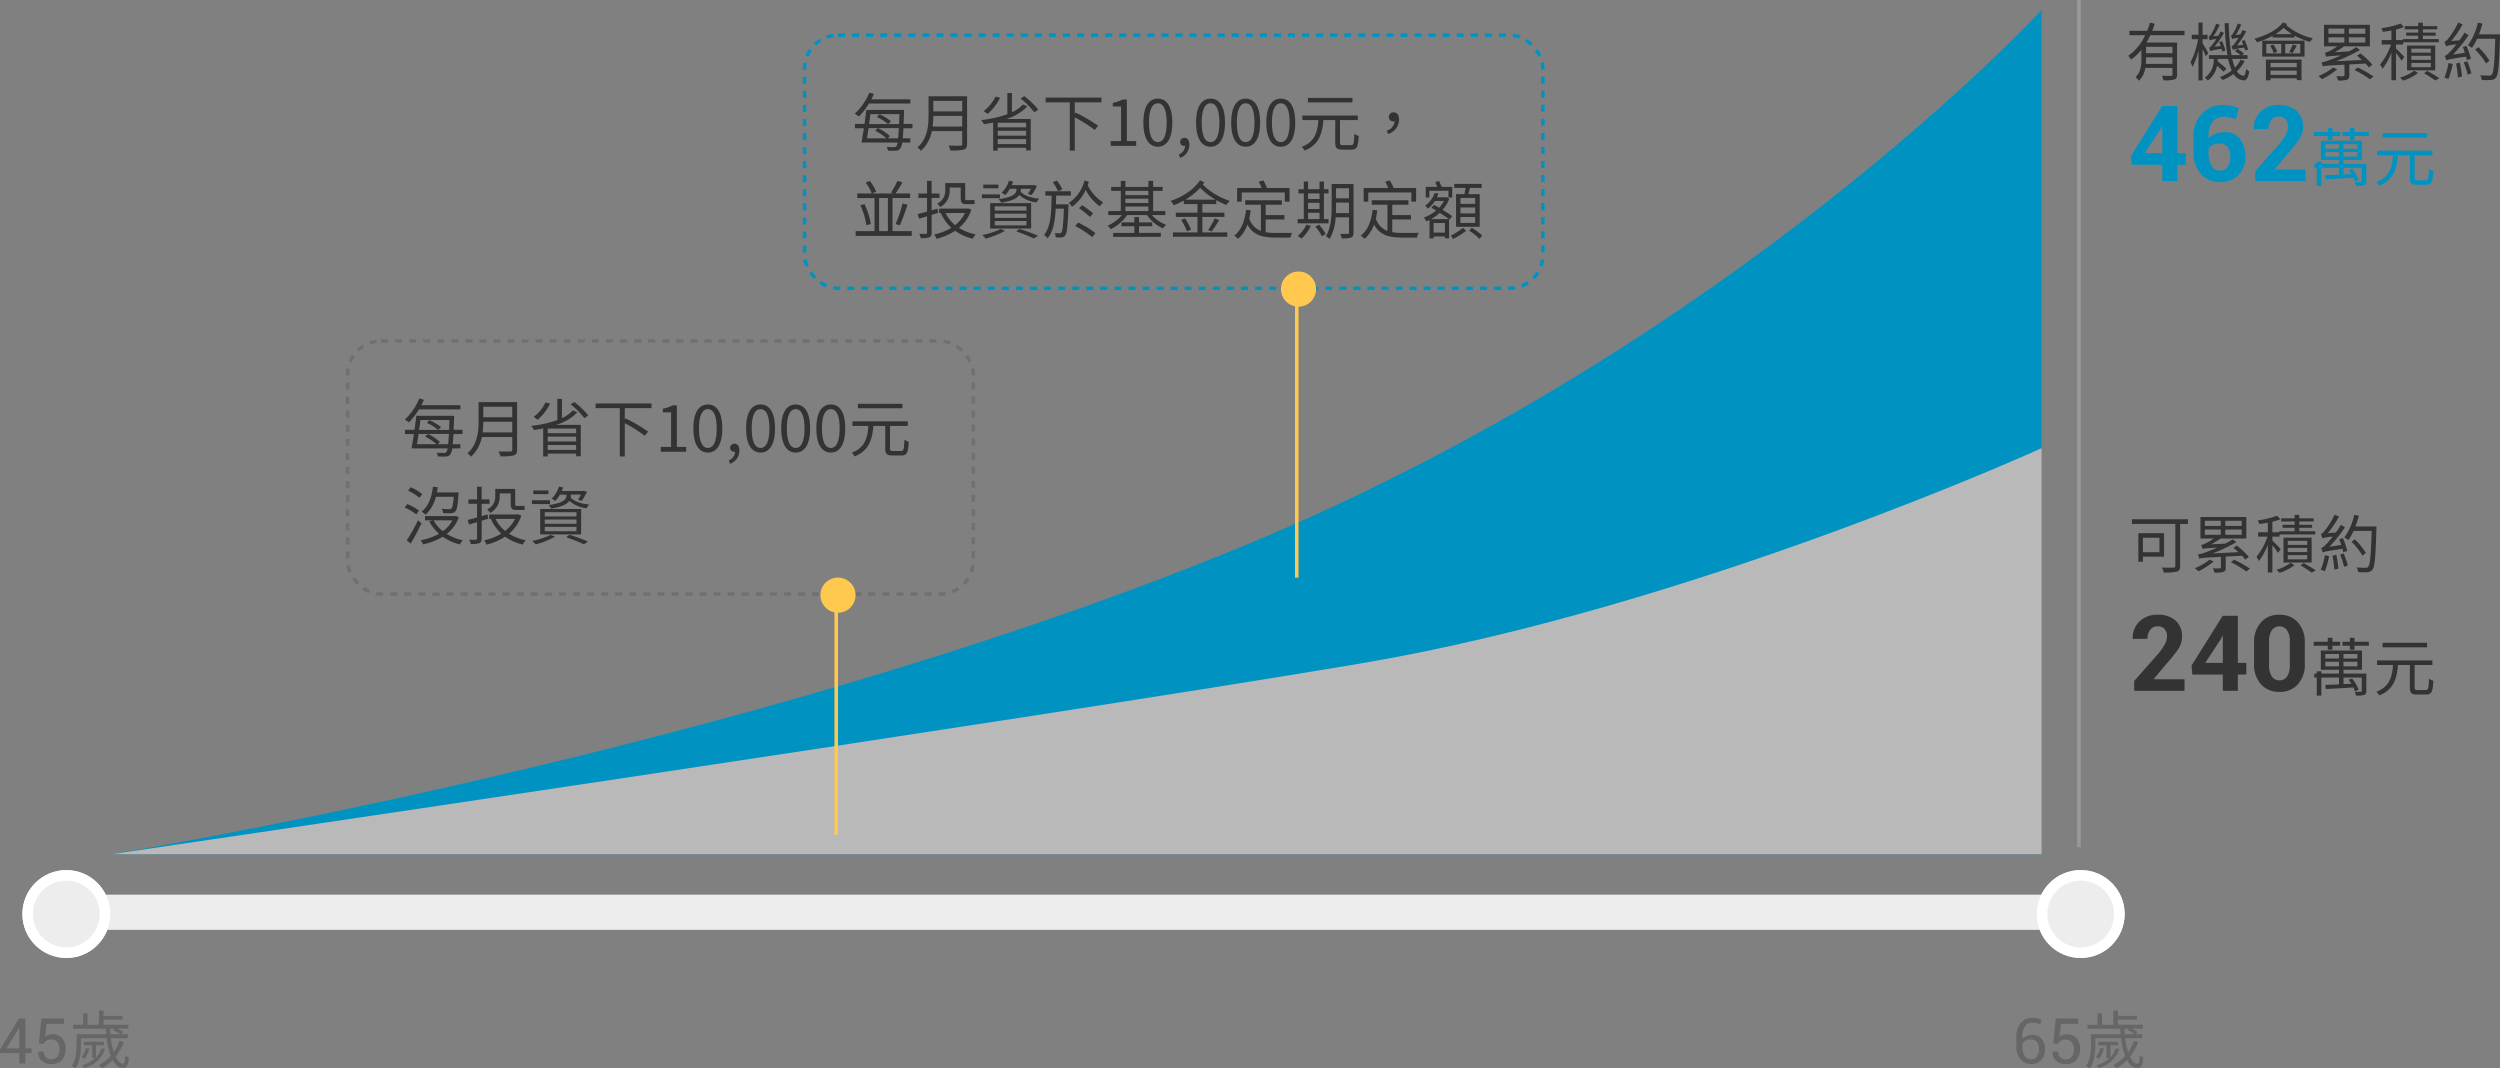 <svg xmlns="http://www.w3.org/2000/svg" width="711.135" height="303.922" viewBox="0 0 711.135 303.922">
    <rect x="0" y="0" width="711.135" height="303.922" fill="#808080" stroke="none"/>
    <defs>
        <style>
            .cls-3{fill:#ededed}.cls-2{fill:#666}.cls-3{stroke:#fff;stroke-width:3px}.cls-10,.cls-13{fill:none}.cls-5{fill:#0093c1}.cls-6{fill:#333}.cls-10{stroke:#ffc94f}.cls-11{fill:#ffc94f}.cls-12{stroke:none}
        </style>
    </defs>
    <g id="form-fund-2" transform="translate(-601.633 -2383.5)">
        <rect id="Rectangle_422" data-name="Rectangle 422" width="587" height="10" rx="5" transform="translate(610 2638)" style="fill:#ededed"/>
        <g id="Group_1074" data-name="Group 1074">
            <path id="Path_6462" data-name="Path 6462" class="cls-2" d="M7.849-4.307h1.766v1.354H7.849V0H6.126v-2.953H.633v-.976L6.021-12.8h1.828zm-5.361 0h3.638v-6l-.053-.009-.167.439zm9.185-1.38.738-7.11h6.407v1.538h-4.949l-.413 3.683a3.95 3.95 0 0 1 .914-.505 3.215 3.215 0 0 1 1.143-.207 3.484 3.484 0 0 1 2.782 1.112 4.491 4.491 0 0 1 1.006 3.1 4.5 4.5 0 0 1-1.033 3.092 3.8 3.8 0 0 1-3.01 1.169A4.125 4.125 0 0 1 12.551-.7a3.072 3.072 0 0 1-1.037-2.61l.018-.053H13.1a2.137 2.137 0 0 0 .6 1.622 2.164 2.164 0 0 0 1.56.576 2.042 2.042 0 0 0 1.705-.773 3.348 3.348 0 0 0 .606-2.118 3.049 3.049 0 0 0-.611-1.978 2.065 2.065 0 0 0-1.7-.756 2.718 2.718 0 0 0-1.477.308 1.8 1.8 0 0 0-.677.949zm17.758 1.4a5.766 5.766 0 0 1-1.476 2.538v-3.42H30.2v-.99h-5.7v.99h2.34v3.639h.9A9.268 9.268 0 0 1 24.012.486a6.568 6.568 0 0 1 .576.81 8.444 8.444 0 0 0 5.94-5.4zm-4.356-.144a6.346 6.346 0 0 1-1.26 2.592 6.009 6.009 0 0 1 .864.576A8.835 8.835 0 0 0 26.1-4.212zm8.1-5.454-.4.378a11.168 11.168 0 0 1 2.055 1.191h-2.772c-.036-.5-.072-1.044-.09-1.566zm1.44 3.492a12.593 12.593 0 0 1-1.6 3.186 20.224 20.224 0 0 1-.846-3.978h4.806v-1.131H35.1l.576-.594a8.745 8.745 0 0 0-1.566-.972h3.042v-1.134H30.1v-1.458h5.4v-1.062h-5.4v-1.512h-1.318v4.032h-3.24v-3.222h-1.26v3.222H21.42v1.134h9.324c.018.522.054 1.062.09 1.566h-8.406v2.988c0 1.8-.162 4.266-1.422 6.084a5.1 5.1 0 0 1 1.1.666C23.436-.5 23.67-3.33 23.67-5.328v-1.854h7.29a20.344 20.344 0 0 0 1.188 5.04A11.773 11.773 0 0 1 28.746.45a7.275 7.275 0 0 1 .9.936A13.685 13.685 0 0 0 32.67-.972c.756 1.422 1.728 2.25 2.862 2.25s1.584-.666 1.782-2.988a3.324 3.324 0 0 1-1.008-.576c-.09 1.692-.27 2.376-.684 2.376-.756 0-1.476-.738-2.106-2.016A14.224 14.224 0 0 0 35.838-6.1z" transform="translate(601 2686)"/>
            <g id="Ellipse_179" data-name="Ellipse 179" class="cls-3" transform="translate(608 2631)">
                <circle class="cls-12" cx="12.5" cy="12.5" r="12.5"/>
                <circle class="cls-13" cx="12.5" cy="12.5" r="11"/>
            </g>
        </g>
        <g id="Group_1075" data-name="Group 1075" transform="translate(573)">
            <path id="Path_6463" data-name="Path 6463" class="cls-2" d="M5.634-12.981a7.514 7.514 0 0 1 1.494.149 5.4 5.4 0 0 1 1.222.378l-.37 1.327a6.466 6.466 0 0 0-1.055-.356 5.447 5.447 0 0 0-1.292-.136 2.317 2.317 0 0 0-1.956 1.028 4.3 4.3 0 0 0-.751 2.6V-7A3.915 3.915 0 0 1 4.2-7.84a4.039 4.039 0 0 1 1.578-.308A3.286 3.286 0 0 1 8.389-7.04a4.276 4.276 0 0 1 .962 2.909A4.466 4.466 0 0 1 8.275-.989 3.749 3.749 0 0 1 5.37.185a3.809 3.809 0 0 1-2.97-1.35 5.363 5.363 0 0 1-1.2-3.687V-7.8a5.455 5.455 0 0 1 1.279-3.718 4.018 4.018 0 0 1 3.155-1.463zm-.413 6.126a2.7 2.7 0 0 0-1.4.347 2.323 2.323 0 0 0-.892.936v.888a4.2 4.2 0 0 0 .708 2.571 2.106 2.106 0 0 0 1.736.945 1.922 1.922 0 0 0 1.666-.822 3.611 3.611 0 0 0 .584-2.14 2.963 2.963 0 0 0-.628-1.986 2.2 2.2 0 0 0-1.774-.739zm6.451 1.169.738-7.11h6.407v1.538h-4.948l-.413 3.683a3.95 3.95 0 0 1 .914-.505 3.215 3.215 0 0 1 1.143-.207 3.484 3.484 0 0 1 2.782 1.112 4.491 4.491 0 0 1 1.006 3.1 4.5 4.5 0 0 1-1.033 3.091 3.8 3.8 0 0 1-3.01 1.169A4.125 4.125 0 0 1 12.551-.7a3.072 3.072 0 0 1-1.037-2.61l.018-.053H13.1a2.137 2.137 0 0 0 .6 1.622 2.164 2.164 0 0 0 1.56.576 2.042 2.042 0 0 0 1.705-.773 3.348 3.348 0 0 0 .606-2.118 3.049 3.049 0 0 0-.611-1.978 2.065 2.065 0 0 0-1.7-.756 2.718 2.718 0 0 0-1.477.308 1.8 1.8 0 0 0-.677.949zm17.758 1.4a5.766 5.766 0 0 1-1.476 2.538v-3.42H30.2v-.99h-5.7v.99h2.34v3.638h.9A9.268 9.268 0 0 1 24.012.486a6.568 6.568 0 0 1 .576.81 8.444 8.444 0 0 0 5.94-5.4zm-4.356-.144a6.346 6.346 0 0 1-1.26 2.592 6.009 6.009 0 0 1 .864.576 8.835 8.835 0 0 0 1.422-2.95zm8.1-5.454-.4.378a11.168 11.168 0 0 1 2.056 1.19h-2.772c-.036-.5-.072-1.044-.09-1.566zm1.44 3.492a12.593 12.593 0 0 1-1.6 3.186 20.224 20.224 0 0 1-.846-3.978h4.806v-1.132H35.1l.576-.594a8.745 8.745 0 0 0-1.566-.972h3.042v-1.134H30.1v-1.458h5.4v-1.062h-5.4v-1.512h-1.318v4.032h-3.24v-3.222h-1.26v3.222H21.42v1.134h9.324c.018.522.054 1.062.09 1.566h-8.406v2.988c0 1.8-.162 4.266-1.422 6.084a5.1 5.1 0 0 1 1.1.666C23.436-.5 23.67-3.33 23.67-5.328v-1.854h7.29a20.344 20.344 0 0 0 1.188 5.04A11.773 11.773 0 0 1 28.746.45a7.275 7.275 0 0 1 .9.936A13.685 13.685 0 0 0 32.67-.972c.756 1.422 1.728 2.25 2.862 2.25s1.584-.666 1.782-2.988a3.324 3.324 0 0 1-1.008-.576c-.09 1.692-.27 2.376-.684 2.376-.756 0-1.476-.738-2.106-2.016A14.224 14.224 0 0 0 35.838-6.1z" transform="translate(601 2686)"/>
            <g id="Ellipse_179-2" data-name="Ellipse 179" class="cls-3" transform="translate(608 2631)">
                <circle class="cls-12" cx="12.5" cy="12.5" r="12.5"/>
                <circle class="cls-13" cx="12.5" cy="12.5" r="11"/>
            </g>
        </g>
        <path id="Line_2665" data-name="Line 2665" transform="translate(1193 2383.5)" style="stroke:#999;fill:none" d="M0 241V0"/>
        <path id="Path_6450" data-name="Path 6450" class="cls-5" d="M13.989 27.061h2.4v3.311h-2.4V35H9.712v-4.629H1.025L.82 27.808l8.848-14.136h4.321zm-9.287 0h5.01v-7.749l-.088-.012-.439.952zm22.31-13.7a11.035 11.035 0 0 1 2.307.227 11.653 11.653 0 0 1 2.1.667l-.762 3.135a16.168 16.168 0 0 0-1.787-.505 8.86 8.86 0 0 0-1.831-.168 3.687 3.687 0 0 0-3.025 1.436 6.239 6.239 0 0 0-1.15 4v.688a5.948 5.948 0 0 1 2.029-1.3 7.162 7.162 0 0 1 2.629-.461 5.152 5.152 0 0 1 4.278 1.945 7.907 7.907 0 0 1 1.538 5.061 7.083 7.083 0 0 1-1.99 5.214 7.005 7.005 0 0 1-5.2 2.007 7.055 7.055 0 0 1-5.442-2.285 8.885 8.885 0 0 1-2.1-6.255V22.3a8.9 8.9 0 0 1 2.38-6.5 8.066 8.066 0 0 1 6.026-2.436zm-.912 10.96a4.7 4.7 0 0 0-1.97.374 3.035 3.035 0 0 0-1.267 1.033v1.142a6.82 6.82 0 0 0 .9 3.809 2.747 2.747 0 0 0 2.38 1.348 2.473 2.473 0 0 0 2.124-1.121 4.772 4.772 0 0 0 .791-2.82 4.322 4.322 0 0 0-.8-2.761 2.615 2.615 0 0 0-2.158-1.004zM50.449 35H36.138v-2.8l6.606-7.471a16.7 16.7 0 0 0 2.1-2.952 4.9 4.9 0 0 0 .623-2.219 3.189 3.189 0 0 0-.659-2.109 2.427 2.427 0 0 0-1.978-.791 2.538 2.538 0 0 0-2.153 1.011 4.141 4.141 0 0 0-.762 2.563h-4.16l-.029-.088a6.336 6.336 0 0 1 1.874-4.81 7.023 7.023 0 0 1 5.229-1.97 7.234 7.234 0 0 1 5.1 1.677 5.834 5.834 0 0 1 1.816 4.5 6.336 6.336 0 0 1-1.018 3.5 39.415 39.415 0 0 1-3.508 4.38L41.7 31.646l.029.073h8.716zm6.335-11.7H58.1v-1.116h2.2V21.05h-2.2v-1.116h-1.316v1.116H52.77v1.134h4.014zm-.7 4.734v-1.3h3.886v1.3zm0-3.51h3.886v1.3h-3.888zm9.126 1.3h-3.96v-1.3h3.96zm0 2.214h-3.96v-1.3h3.96zm2.538 2.07h-6.5v-1.1h5.274v-5.456H54.8v5.454h5.17v1.1h-5.022v-.648h-1.3v.642h-.72v1.12h.72v5.148h1.3V31.22h5.022v1.962c-1.476.054-2.844.108-3.888.144l.108 1.17c2.034-.108 4.986-.252 7.884-.45a5.994 5.994 0 0 1 .432 1.062l1.044-.378a10.413 10.413 0 0 0-1.854-3.2l-.99.324A11.714 11.714 0 0 1 63.5 33l-2.25.09v-1.87h5.2V35c0 .2-.072.252-.288.27-.2.018-.882.018-1.728 0a5.02 5.02 0 0 1 .4 1.1 6.879 6.879 0 0 0 2.34-.2c.468-.216.576-.522.576-1.152zM64.38 21.05v-1.116h-1.314v1.116H60.96v1.134h2.106v1.134h1.314v-1.134h4.086V21.05zm20.646.306H72.354v1.278h12.672zm-2.7 13.428c-.7 0-.846-.126-.846-.738v-6.39h5.058v-1.3h-15.75v1.3h4.554c-.27 3.366-.936 6.174-4.77 7.632a3.6 3.6 0 0 1 .846 1.044c4.14-1.674 5-4.824 5.346-8.676h3.366v6.408c0 1.53.432 2 2.034 2h2.574c1.566 0 1.926-.846 2.07-3.906a4.152 4.152 0 0 1-1.242-.594c-.09 2.754-.2 3.222-.918 3.222z" transform="translate(1207 2400)"/>
        <path id="Path_6461" data-name="Path 6461" class="cls-6" d="M8.892-8.532v4.1h-4.7v-4.1zm1.314 5.382v-6.678H2.9v8.118h1.3v-1.44zm6.786-10.638H1.062v1.332H13.41v11.9c0 .378-.126.5-.522.522C12.474-.018 11 0 9.558-.072a6.737 6.737 0 0 1 .576 1.422 13.9 13.9 0 0 0 3.726-.25c.684-.2.918-.666.918-1.638v-11.918h2.214zm6.138 11.5A16.187 16.187 0 0 1 18.954.126 12.817 12.817 0 0 1 20 1.008 20.231 20.231 0 0 0 24.318-1.8zm-1.314-8.586h4.518v1.494h-4.518zm0-2.484h4.518v1.458h-4.518zM32.292-11.9H27.63v-1.458h4.662zm0 2.52H27.63v-1.494h4.662zm.09 5.958a14.047 14.047 0 0 1 .936 1.1l.99-.774a20.617 20.617 0 0 0-3.42-3.222l-.954.666c.45.342.954.792 1.422 1.224l-7.362.342a46.925 46.925 0 0 0 6.786-3.186l-1.026-.81c-.684.414-1.4.828-2.124 1.206l-4.014.216a24.7 24.7 0 0 0 2.646-1.656h7.344v-6.12h-13.05v6.12h3.8A17.013 17.013 0 0 1 22-6.93a3.863 3.863 0 0 1-1.224.432 7.3 7.3 0 0 1 .378 1.17c.324-.126.828-.2 4.176-.414a28.854 28.854 0 0 1-3.114 1.278 9.467 9.467 0 0 1-2.358.666 7.434 7.434 0 0 1 .324 1.188c.522-.18 1.206-.234 6.192-.486V-.09c0 .216-.054.252-.306.27s-1.08.018-2-.018a4.634 4.634 0 0 1 .468 1.224 8.472 8.472 0 0 0 2.556-.2c.522-.216.666-.54.666-1.242v-3.112zM29.2-1.584a27.376 27.376 0 0 1 4.41 2.646L34.632.27a27.8 27.8 0 0 0-4.482-2.556zm14.2-3.708c-.342-.4-1.818-1.908-2.376-2.448v-1.1h2.034v-.63h10.15v-.918h-4.536v-.972h3.636v-.864h-3.636v-.936h4.086v-.9h-4.086v-.99H47.34v.99h-3.816v.9h3.816v.936h-3.42v.864h3.42v.972h-4.374v.288h-1.944v-3a15.458 15.458 0 0 0 2.268-.684l-.936-1.016a26.1 26.1 0 0 1-5.49 1.332 4.09 4.09 0 0 1 .414 1.026c.774-.09 1.62-.234 2.448-.378v2.72h-2.754v1.26h2.646A18.279 18.279 0 0 1 36.5-3.132a7.364 7.364 0 0 1 .684 1.224 18.394 18.394 0 0 0 2.538-4.626v7.866h1.3v-7.74a21.8 21.8 0 0 1 1.584 2.178zm2 1.692h5.526v1.206H45.4zm0-2.034h5.526v1.17H45.4zm0-2.016h5.526v1.134H45.4zm6.786 6.156V-8.55h-8.01v7.056zm-5.994.09a12.114 12.114 0 0 1-4.018 1.98 6.53 6.53 0 0 1 .864.864A13.824 13.824 0 0 0 47.3-.738zm2.826.72c1.152.684 2.448 1.53 3.168 2.07l1.17-.648c-.846-.576-2.232-1.4-3.438-2.088zM62.334-4.77a20.408 20.408 0 0 0-1.242-3.654l-1.062.27c.2.522.414 1.116.594 1.674l-3.4.5a38.252 38.252 0 0 0 4.444-5.52l-1.152-.72c-.414.738-.936 1.476-1.422 2.178l-2.34.216a28.737 28.737 0 0 0 3.222-4.734l-1.242-.54a24.285 24.285 0 0 1-2.808 4.536 2.6 2.6 0 0 1-1.116.972 9.2 9.2 0 0 1 .432 1.224 12.589 12.589 0 0 1 2.952-.486c-.81 1.008-1.494 1.8-1.818 2.124-.63.63-1.08 1.062-1.476 1.116.144.36.36 1.008.432 1.278.36-.216.99-.36 5.634-1.062q.135.54.216.972zm-6.372 1.206a19.714 19.714 0 0 1-1.17 4.14 7.241 7.241 0 0 1 1.152.414 26.435 26.435 0 0 0 1.224-4.3zm2.16.144a39.065 39.065 0 0 1 .54 3.96L59.8.252a35.642 35.642 0 0 0-.6-3.942zm2.178-.324A23.3 23.3 0 0 1 61.416-.27l1.062-.378a23.394 23.394 0 0 0-1.17-3.42zm7.326-.468a18.4 18.4 0 0 0-3.168-3.87l-.936.684a18.638 18.638 0 0 1 3.114 3.96zm2.988-7.524H64.62a21.691 21.691 0 0 0 .99-3.06l-1.3-.252a17.283 17.283 0 0 1-2.826 6.426 7.971 7.971 0 0 1 1.152.756 16.051 16.051 0 0 0 1.476-2.61h5.148c-.2 6.948-.45 9.63-.99 10.206a.763.763 0 0 1-.72.27c-.432 0-1.44 0-2.574-.09a2.905 2.905 0 0 1 .432 1.332 21.9 21.9 0 0 0 2.646.018A1.841 1.841 0 0 0 69.5.522c.666-.864.864-3.564 1.116-11.556zM16.025 35H1.714v-2.8l6.606-7.469a16.7 16.7 0 0 0 2.1-2.952 4.9 4.9 0 0 0 .623-2.219 3.189 3.189 0 0 0-.659-2.109 2.427 2.427 0 0 0-1.978-.791 2.538 2.538 0 0 0-2.153 1.011 4.141 4.141 0 0 0-.762 2.563H1.333l-.033-.088a6.336 6.336 0 0 1 1.875-4.812 7.023 7.023 0 0 1 5.229-1.97 7.234 7.234 0 0 1 5.1 1.677 5.834 5.834 0 0 1 1.816 4.5 6.336 6.336 0 0 1-1.018 3.5 39.415 39.415 0 0 1-3.508 4.38L7.28 31.646l.029.073h8.716zM31.2 27.061h2.4v3.311h-2.4V35h-4.276v-4.629h-8.687l-.205-2.563 8.848-14.136h4.32zm-9.287 0h5.01v-7.749l-.088-.015-.439.952zm28.33.22a8.359 8.359 0 0 1-1.97 5.889 6.761 6.761 0 0 1-5.222 2.139 6.82 6.82 0 0 1-5.259-2.139 8.34 8.34 0 0 1-1.978-5.889v-5.875a8.392 8.392 0 0 1 1.97-5.889 6.756 6.756 0 0 1 5.237-2.153 6.785 6.785 0 0 1 5.237 2.153 8.353 8.353 0 0 1 1.985 5.889zm-4.263-6.313a5.52 5.52 0 0 0-.784-3.179 2.662 2.662 0 0 0-4.351 0 5.6 5.6 0 0 0-.769 3.179v6.722a5.615 5.615 0 0 0 .776 3.215 2.517 2.517 0 0 0 2.2 1.121 2.472 2.472 0 0 0 2.161-1.121 5.657 5.657 0 0 0 .769-3.215zm10.8 2.333h1.32v-1.117h2.2V21.05h-2.2v-1.116h-1.316v1.116H52.77v1.134h4.014zm-.7 4.734v-1.3h3.89v1.3zm0-3.51h3.89v1.3h-3.888zm9.126 1.3h-3.96v-1.3h3.96zm0 2.214h-3.96v-1.3h3.96zm2.538 2.07h-6.5v-1.1h5.274v-5.457H54.8v5.454h5.17v1.1h-5.022v-.648h-1.3v.642h-.72v1.12h.72v5.148h1.3V31.22h5.022v1.962c-1.476.054-2.844.108-3.888.144l.108 1.17c2.034-.108 4.986-.252 7.884-.45a5.994 5.994 0 0 1 .432 1.062l1.044-.378a10.413 10.413 0 0 0-1.854-3.2l-.99.324A11.714 11.714 0 0 1 63.5 33l-2.25.09v-1.87h5.2V35c0 .2-.072.252-.288.27-.2.018-.882.018-1.728 0a5.02 5.02 0 0 1 .4 1.1 6.879 6.879 0 0 0 2.34-.2c.468-.216.576-.522.576-1.152zM64.38 21.05v-1.116h-1.314v1.116H60.96v1.134h2.106v1.134h1.314v-1.134h4.086V21.05zm20.646.306H72.354v1.278h12.672zm-2.7 13.428c-.7 0-.846-.126-.846-.738v-6.39h5.058v-1.3h-15.75v1.3h4.554c-.27 3.366-.936 6.174-4.77 7.632a3.6 3.6 0 0 1 .846 1.044c4.14-1.674 5-4.824 5.346-8.676h3.366v6.408c0 1.53.432 2 2.034 2h2.574c1.566 0 1.926-.846 2.07-3.906a4.152 4.152 0 0 1-1.242-.594c-.09 2.754-.2 3.222-.918 3.222z" transform="translate(1207 2545)"/>
        <path id="Path_4308" data-name="Path 4308" class="cls-5" d="M623.744 2656.482s178.67-28.987 320.018-86.912 228.938-153.232 228.938-153.232v240.144z" transform="translate(9.684 -30)"/>
        <path id="Path_4309" data-name="Path 4309" d="M623.744 2479.793s260.213-38.251 354.758-54.171 194.2-61.334 194.2-61.334v115.5z" transform="translate(9.684 146.688)" style="fill:#b9b9b9"/>
        <g id="Rectangle_426" data-name="Rectangle 426" transform="translate(830 2393)" style="stroke-dasharray:2;stroke:#0093c1;fill:none">
            <rect class="cls-12" width="211" height="73" rx="10"/>
            <rect class="cls-13" x=".5" y=".5" width="210" height="72" rx="9.5"/>
        </g>
        <g id="Rectangle_427" data-name="Rectangle 427" transform="translate(700 2480)" style="stroke:#707070;stroke-dasharray:2;fill:none">
            <rect class="cls-12" width="179" height="73" rx="10"/>
            <rect class="cls-13" x=".5" y=".5" width="178" height="72" rx="9.5"/>
        </g>
        <path id="Path_6460" data-name="Path 6460" class="cls-6" d="M16.578-12.042v-1.206H5.49c.27-.5.5-1.026.738-1.53l-1.314-.378a16.9 16.9 0 0 1-4.14 6.012c.342.2.9.576 1.188.792a20.926 20.926 0 0 0 2.844-3.69zm-6.426 9.9.612-.666a13.575 13.575 0 0 0-3.42-2.25l-.756.738A16.214 16.214 0 0 1 9.81-2.142H4.248c.144-.864.306-1.872.45-2.916h8.622a78.161 78.161 0 0 1-.216 2.916zm3.33-6.894a322.14 322.14 0 0 1-.108 2.826H10.3l.77-.79a13.736 13.736 0 0 0-3.276-1.98l-.756.756a12.889 12.889 0 0 1 3.2 2.016h-5.4c.144-.954.27-1.908.4-2.826zm3.708 4.014v-1.224h-2.52c.036-.972.09-2.07.126-3.33 0-.162.018-.648.018-.648H4.05c-.126 1.206-.324 2.592-.5 3.978H.828v1.224h2.538c-.234 1.53-.486 2.97-.684 4.068H12.96A2.524 2.524 0 0 1 12.6.09a.713.713 0 0 1-.666.252A19.875 19.875 0 0 1 9.846.27a2.717 2.717 0 0 1 .342 1.062 20.705 20.705 0 0 0 2.3.036A1.648 1.648 0 0 0 13.752.72a4.175 4.175 0 0 0 .522-1.674h2.3v-1.188h-2.16c.09-.756.144-1.71.216-2.88zm5.724-.486a22.6 22.6 0 0 0 .2-3.024h8.226v3.024zm8.424-7.29v2.988h-8.226v-2.99zm1.386-1.314H21.762V-8.6c0 2.862-.288 6.516-3.15 9.036a5.065 5.065 0 0 1 .99.972 10.153 10.153 0 0 0 3.1-5.6h8.64v3.6c0 .4-.144.522-.558.54-.414 0-1.854.018-3.366-.036A5.668 5.668 0 0 1 27.99 1.3a14.474 14.474 0 0 0 3.8-.252c.666-.216.936-.684.936-1.62zm8.082.072a11.126 11.126 0 0 1-3.4 4.158 5.924 5.924 0 0 1 1.152.792 14.6 14.6 0 0 0 3.564-4.59zm8.712 8.766h-8.082v-1.314h8.082zM41.436-.522v-1.4h8.082v1.4zm0-3.78h8.082v1.386h-8.082zm7.182-7.488a9.4 9.4 0 0 1-3.132 2.214v-5.472h-1.314v5.976h.18a33.114 33.114 0 0 1-7.632 1.728 9.329 9.329 0 0 1 .828 1.17 43.526 43.526 0 0 0 2.592-.468V1.35h1.3V.522h8.082v.756h1.314V-7.65h-6.988a13.737 13.737 0 0 0 6.012-3.564zm-.684-1.692a21.624 21.624 0 0 1 3.906 3.924l1.134-.756A22.607 22.607 0 0 0 49-14.148zM70.956-12.4v-1.332H55.062v1.332h6.876V1.35h1.422v-9.468a41.038 41.038 0 0 1 5.688 3.582l.936-1.206a44.473 44.473 0 0 0-6.39-3.726l-.234.27v-3.2zM73.584 0h7.236v-1.368h-2.646v-11.826h-1.26a8.36 8.36 0 0 1-2.736.936v1.044h2.34v9.846h-2.934zm13.41.234c2.5 0 4.1-2.286 4.1-6.876 0-4.572-1.6-6.8-4.1-6.8-2.52 0-4.122 2.214-4.122 6.8S84.474.234 86.994.234zm0-1.314c-1.512 0-2.52-1.674-2.52-5.562 0-3.852 1.008-5.472 2.52-5.472 1.494 0 2.5 1.62 2.5 5.472.006 3.888-1.006 5.562-2.5 5.562zm6.336 4.5a4.006 4.006 0 0 0 2.628-3.762c0-1.206-.522-1.944-1.386-1.944a1.17 1.17 0 0 0-1.242 1.152A1.128 1.128 0 0 0 94.536.018a.738.738 0 0 0 .2-.018 2.7 2.7 0 0 1-1.8 2.448zm8.658-3.186c2.5 0 4.1-2.286 4.1-6.876 0-4.572-1.6-6.8-4.1-6.8-2.52 0-4.122 2.214-4.122 6.8S99.468.234 101.988.234zm0-1.314c-1.512 0-2.52-1.674-2.52-5.562 0-3.852 1.008-5.472 2.52-5.472 1.494 0 2.5 1.62 2.5 5.472.002 3.888-1.006 5.562-2.5 5.562zm9.99 1.314c2.5 0 4.1-2.286 4.1-6.876 0-4.572-1.6-6.8-4.1-6.8-2.52 0-4.122 2.214-4.122 6.8s1.602 6.876 4.122 6.876zm0-1.314c-1.512 0-2.52-1.674-2.52-5.562 0-3.852 1.008-5.472 2.52-5.472 1.494 0 2.5 1.62 2.5 5.472.002 3.888-1.006 5.562-2.5 5.562zm9.99 1.314c2.5 0 4.1-2.286 4.1-6.876 0-4.572-1.6-6.8-4.1-6.8-2.52 0-4.122 2.214-4.122 6.8s1.602 6.876 4.122 6.876zm0-1.314c-1.512 0-2.52-1.674-2.52-5.562 0-3.852 1.008-5.472 2.52-5.472 1.494 0 2.5 1.62 2.5 5.472.002 3.888-1.006 5.562-2.5 5.562zm20.376-12.564h-12.672v1.278h12.672zm-2.7 13.428c-.7 0-.846-.126-.846-.738v-6.39h5.058v-1.3h-15.75v1.3h4.554c-.27 3.366-.936 6.174-4.77 7.632a3.6 3.6 0 0 1 .846 1.044c4.14-1.674 5-4.824 5.346-8.676h3.366v6.408c0 1.53.432 2 2.034 2h2.574c1.566 0 1.926-.846 2.07-3.906a4.152 4.152 0 0 1-1.242-.594c-.09 2.754-.2 3.222-.918 3.222zm12.834-3.168a4.288 4.288 0 0 0 3.114-4.086c0-1.26-.54-2.07-1.53-2.07a1.265 1.265 0 0 0-1.368 1.3 1.237 1.237 0 0 0 1.35 1.278 1.746 1.746 0 0 0 .306-.018 3.13 3.13 0 0 1-2.268 2.646zM7.7 14.83h2.5v9.414H7.7zm3.816 9.414V14.83h5v-1.3h-4.14a31.706 31.706 0 0 0 1.962-3.15l-1.422-.432a21.237 21.237 0 0 1-1.836 3.312l.738.27h-6.1l1.134-.5a11.759 11.759 0 0 0-1.8-3.06l-1.17.468a12.53 12.53 0 0 1 1.728 3.1H1.494v1.3h4.9v9.414H1.026v1.35h15.966v-1.35zm-9.158-7.362a19.96 19.96 0 0 1 1.71 5.67l1.278-.324a20.963 20.963 0 0 0-1.8-5.67zm11.232 5.706a55.186 55.186 0 0 0 2.178-5.85l-1.4-.342a37.606 37.606 0 0 1-1.98 5.832zm14.184-10.746h3.132v2.88c0 1.332.288 1.854 1.53 1.854h1.512a3.8 3.8 0 0 0 .972-.09 11.386 11.386 0 0 1-.108-1.152 4.766 4.766 0 0 1-.9.09h-1.386c-.288 0-.342-.18-.342-.684v-4.158h-5.67v1.98a4.019 4.019 0 0 1-2.3 3.852 6.429 6.429 0 0 1 .864.99 5.192 5.192 0 0 0 2.7-4.806zM24.5 19.06l-.18-1.224-1.674.486v-3.51h2.232v-1.26h-2.234v-3.6H21.33v3.6h-2.448v1.26h2.448v3.87c-1.008.288-1.926.54-2.664.72l.4 1.3 2.268-.666v4.644c0 .252-.09.342-.342.342-.216 0-.99.018-1.854-.018a5.917 5.917 0 0 1 .414 1.242 6.457 6.457 0 0 0 2.43-.252c.468-.2.666-.558.666-1.314v-5.062zm7.632.036a9.821 9.821 0 0 1-2.808 3.438 10.471 10.471 0 0 1-2.738-3.434zm.936-1.314-.252.054h-8.048V19.1h.7l-.18.072a12.638 12.638 0 0 0 2.934 4.122 15.653 15.653 0 0 1-4.86 1.908 4.24 4.24 0 0 1 .666 1.224 16.84 16.84 0 0 0 5.272-2.272 14.178 14.178 0 0 0 5.04 2.25 4.8 4.8 0 0 1 .846-1.224 14.662 14.662 0 0 1-4.77-1.854 11.263 11.263 0 0 0 3.51-5.148zm13.7-5.58v.18c0 .936-.432 2.16-5.094 2.79a4.36 4.36 0 0 1 .72.99c3.168-.486 4.59-1.314 5.184-2.2a8.662 8.662 0 0 0 4.9 2.106 4.944 4.944 0 0 1 .756-1.062c-2.358-.2-4.32-.9-5.274-1.98a3.636 3.636 0 0 0 .054-.594V12.2h2.862a10.232 10.232 0 0 1-.846 1.422l1.054.378a17.01 17.01 0 0 0 1.516-2.59l-.9-.306-.216.054H45.45c.126-.324.27-.648.378-.99L44.622 9.9a7.692 7.692 0 0 1-2.07 3.42 5.826 5.826 0 0 1 1.008.68 8.87 8.87 0 0 0 1.35-1.8zm-6.178 9.162h9.018v1.26H40.59zm0-2.088h9.018V20.5H40.59zm0-2.088h9.018v1.224H40.59zm-1.3 6.318h11.65v-7.218H39.294zm2.34-12.492h-4.3v1.044h4.3zm.45 2.79h-5.144v1.08h5.148zm.216 9.828a21.336 21.336 0 0 1-5.274 1.728 8.7 8.7 0 0 1 .99 1.008 24.46 24.46 0 0 0 5.49-2.2zm4.392.7a43.116 43.116 0 0 1 5.04 2l1.17-.774a49.488 49.488 0 0 0-5.292-1.944zm13.126-11.95a10.763 10.763 0 0 0-1.548-2.5l-1.17.45a11.261 11.261 0 0 1 1.476 2.556zM58 16.63c.036-.792.054-1.638.072-2.484h4.158V12.9h-7.258v1.242h1.782c-.054 4.878-.216 8.874-2.142 11.2a3.464 3.464 0 0 1 1.008.972c1.6-1.944 2.124-4.9 2.322-8.46h2.322c-.18 4.662-.4 6.372-.72 6.768a.524.524 0 0 1-.54.234c-.252 0-.756 0-1.368-.054a3.344 3.344 0 0 1 .324 1.224 9.71 9.71 0 0 0 1.656-.018 1.228 1.228 0 0 0 1.026-.558c.5-.648.7-2.574.918-8.208.018-.18.018-.612.018-.612zm5.468 6.17a25.522 25.522 0 0 1 4.86 3.168l.9-1.17a27.49 27.49 0 0 0-4.914-2.998zm5.112-3.582a22.75 22.75 0 0 0-3.15-2.358l-.864.864a25.464 25.464 0 0 1 3.1 2.484zm-2.448-9.374a11.023 11.023 0 0 1-4.5 6.408 5.085 5.085 0 0 1 .936 1.062 11.69 11.69 0 0 0 3.888-4.788 13.791 13.791 0 0 0 4 4.68 5.261 5.261 0 0 1 .99-1.1 12.422 12.422 0 0 1-4.41-4.9 9.093 9.093 0 0 0 .324-.99zm15.5 13.014h3.762v-1.1H81.63v-1.51H80.3v1.512h-3.674v1.1H80.3v1.89h-6.03v1.134h13.57v-1.136h-6.21zm-3.87-5.6h6.534v1.278H77.76zm6.532-4.458V14H77.76v-1.2zm-6.534 2.21h6.534v1.242H77.76zm11.358 4.662v-1.134h-3.474V12.8h2.7v-1.12h-2.7V9.952h-1.35v1.728H77.76V9.952h-1.314v1.728H73.71v1.12h2.736v5.742h-3.564v1.134h3.888a10.452 10.452 0 0 1-4.07 3.002 4.673 4.673 0 0 1 .864 1.026 12.315 12.315 0 0 0 4.7-4.032H83.9a11.006 11.006 0 0 0 4.572 3.8 5.232 5.232 0 0 1 .882-1.026 9.951 9.951 0 0 1-4.05-2.772zm5.688-4.372a18.5 18.5 0 0 0 4.212-3.384 20.929 20.929 0 0 0 4.374 3.384zm8.8 1.242v-1.118a21.106 21.106 0 0 0 2.9 1.386 4.869 4.869 0 0 1 .936-1.17A19.632 19.632 0 0 1 99.756 11c.162-.216.324-.45.45-.648l-1.224-.576c-1.71 2.664-5.022 4.77-8.37 5.868a4.878 4.878 0 0 1 .9 1.224 21.58 21.58 0 0 0 2.862-1.314v.99h3.888v2.448h-6.174v1.224h6.174V24.6h-6.984v1.242h15.462V24.6h-7.092v-4.388h6.282v-1.224h-6.282V16.54zm-1.314 7.812a32.016 32.016 0 0 0 2.124-3.258l-1.26-.486a20.629 20.629 0 0 1-1.872 3.312zM93.6 21.058a14.647 14.647 0 0 1 1.656 3.258l1.17-.486a15 15 0 0 0-1.726-3.222zm17.244-7.812H123.1v2.628h1.35v-3.906h-6.408a14.732 14.732 0 0 0-1.062-2.142l-1.3.378a15.743 15.743 0 0 1 .828 1.764h-6.978v3.906h1.314zm6.822 7.686h5.328v-1.26h-5.328v-2.934h4.59V15.46h-10.422v1.278h4.466v7.434a5.445 5.445 0 0 1-3.3-3.51c.162-.72.306-1.494.414-2.322l-1.332-.144c-.4 3.24-1.368 5.8-3.366 7.326a6.046 6.046 0 0 1 1.08.918 9.6 9.6 0 0 0 2.682-4.068c1.638 3.06 4.32 3.708 8.064 3.708h4.158a4.53 4.53 0 0 1 .5-1.35c-.864.036-3.942.036-4.59.036a15.22 15.22 0 0 1-2.952-.234zm12.06-1.908h3.258v1.8h-3.258zm3.258-5.508V15.1h-3.258v-1.584zm-3.258 2.664h3.258v1.764h-3.258zm5.814 4.644h-1.314v-7.308h1.314V12.31h-1.314v-2.178h-1.242v2.178h-3.258v-2.178H128.5v2.178h-1.51v1.206h1.51v7.308h-1.746v1.206h8.784zm-6.3 1.584a9.39 9.39 0 0 1-2.466 3.2 8.275 8.275 0 0 1 1.08.774 11.9 11.9 0 0 0 2.664-3.636zm2.556.558a14.13 14.13 0 0 1 1.854 2.734l1.08-.63a13.334 13.334 0 0 0-1.89-2.664zm5.85-3.852c.018-.612.036-1.224.036-1.782v-1.206h3.672v2.988zm3.708-7.056v2.862h-3.672v-2.862zm1.3-1.224h-6.228v6.5c0 2.574-.144 5.976-1.638 8.352a3.808 3.808 0 0 1 1.062.792 14.092 14.092 0 0 0 1.71-6.156h3.8v4.32c0 .288-.108.378-.378.378-.252.018-1.152.018-2.106 0a4.735 4.735 0 0 1 .414 1.3 7.979 7.979 0 0 0 2.682-.252c.486-.216.684-.612.684-1.4zm4.194 2.412H159.1v2.628h1.35v-3.906h-6.408a14.731 14.731 0 0 0-1.062-2.142l-1.3.378a15.746 15.746 0 0 1 .828 1.764h-6.978v3.906h1.314zm6.822 7.686h5.328v-1.26h-5.328v-2.934h4.59V15.46h-10.426v1.278h4.466v7.434a5.445 5.445 0 0 1-3.3-3.51c.162-.72.306-1.494.414-2.322l-1.332-.144c-.4 3.24-1.368 5.8-3.366 7.326a6.045 6.045 0 0 1 1.08.918 9.6 9.6 0 0 0 2.682-4.068c1.638 3.06 4.32 3.708 8.064 3.708h4.158a4.53 4.53 0 0 1 .5-1.35c-.864.036-3.942.036-4.59.036a15.22 15.22 0 0 1-2.952-.234zm23.58-4.446h-4.194v-1.674h4.194zm0 2.718h-4.194v-1.692h4.194zm0 2.718h-4.194V20.23h4.194zm-5.436-8.19v9.288h6.732v-9.288h-3.258c.162-.54.324-1.17.5-1.782h3.33V10.8h-7.83v1.15h3.24c-.09.576-.216 1.242-.342 1.782zm-7.6-.954h5.436v1.908h1.08v-3.024h-3.006c-.2-.5-.522-1.188-.774-1.71l-1.044.378c.18.414.378.882.54 1.332h-3.258v3.024h1.026zm.468 8.064a11.777 11.777 0 0 0 2.484-1.8c1.026.648 2 1.314 2.646 1.8zm.738 3.816V21.94h3.222v2.718zM170.748 20c-.666-.486-1.692-1.152-2.772-1.8a10.588 10.588 0 0 0 1.908-3.132l-.684-.5-.2.054h-2.628a7.5 7.5 0 0 0 .432-1.044l-1.062-.2a7.527 7.527 0 0 1-2.7 3.6 4.517 4.517 0 0 1 .72.9 9.138 9.138 0 0 0 2.052-2.214h2.556a9.119 9.119 0 0 1-1.386 1.944c-.5-.306-1.008-.594-1.44-.828l-.756.792c.414.252.882.522 1.35.828a12.049 12.049 0 0 1-3.492 1.98 4.387 4.387 0 0 1 .7 1.1 6.875 6.875 0 0 0 .918-.414v5.256h1.152v-.558h3.222v.522h1.188V20.86l.126.09zm3.006 3.312a14.813 14.813 0 0 1-3.42 2.178 9.836 9.836 0 0 1 .612.99 21.361 21.361 0 0 0 3.726-2.322zm1.8.81a18.751 18.751 0 0 1 2.934 2.322l.756-.954a18.024 18.024 0 0 0-2.952-2.214z" transform="translate(844 2425)"/>
        <path id="Path_6459" data-name="Path 6459" class="cls-6" d="M16.578-12.042v-1.206H5.49c.27-.5.5-1.026.738-1.53l-1.314-.378a16.9 16.9 0 0 1-4.14 6.012c.342.2.9.576 1.188.792a20.926 20.926 0 0 0 2.844-3.69zm-6.426 9.9.612-.666a13.575 13.575 0 0 0-3.42-2.25l-.756.738A16.214 16.214 0 0 1 9.81-2.142H4.248c.144-.864.306-1.872.45-2.916h8.622a78.161 78.161 0 0 1-.216 2.916zm3.33-6.894a322.14 322.14 0 0 1-.108 2.826H10.3l.77-.79a13.736 13.736 0 0 0-3.276-1.98l-.756.756a12.889 12.889 0 0 1 3.2 2.016h-5.4c.144-.954.27-1.908.4-2.826zm3.708 4.014v-1.224h-2.52c.036-.972.09-2.07.126-3.33 0-.162.018-.648.018-.648H4.05c-.126 1.206-.324 2.592-.5 3.978H.828v1.224h2.538c-.234 1.53-.486 2.97-.684 4.068H12.96A2.524 2.524 0 0 1 12.6.09a.713.713 0 0 1-.666.252A19.875 19.875 0 0 1 9.846.27a2.717 2.717 0 0 1 .342 1.062 20.705 20.705 0 0 0 2.3.036A1.648 1.648 0 0 0 13.752.72a4.175 4.175 0 0 0 .522-1.674h2.3v-1.188h-2.16c.09-.756.144-1.71.216-2.88zm5.724-.486a22.6 22.6 0 0 0 .2-3.024h8.226v3.024zm8.424-7.29v2.988h-8.226v-2.99zm1.386-1.314H21.762V-8.6c0 2.862-.288 6.516-3.15 9.036a5.065 5.065 0 0 1 .99.972 10.153 10.153 0 0 0 3.1-5.6h8.64v3.6c0 .4-.144.522-.558.54-.414 0-1.854.018-3.366-.036A5.668 5.668 0 0 1 27.99 1.3a14.474 14.474 0 0 0 3.8-.252c.666-.216.936-.684.936-1.62zm8.082.072a11.126 11.126 0 0 1-3.4 4.158 5.924 5.924 0 0 1 1.152.792 14.6 14.6 0 0 0 3.564-4.59zm8.712 8.766h-8.082v-1.314h8.082zM41.436-.522v-1.4h8.082v1.4zm0-3.78h8.082v1.386h-8.082zm7.182-7.488a9.4 9.4 0 0 1-3.132 2.214v-5.472h-1.314v5.976h.18a33.114 33.114 0 0 1-7.632 1.728 9.329 9.329 0 0 1 .828 1.17 43.526 43.526 0 0 0 2.592-.468V1.35h1.3V.522h8.082v.756h1.314V-7.65h-6.988a13.737 13.737 0 0 0 6.012-3.564zm-.684-1.692a21.624 21.624 0 0 1 3.906 3.924l1.134-.756A22.607 22.607 0 0 0 49-14.148zM70.956-12.4v-1.332H55.062v1.332h6.876V1.35h1.422v-9.468a41.038 41.038 0 0 1 5.688 3.582l.936-1.206a44.473 44.473 0 0 0-6.39-3.726l-.234.27v-3.2zM73.584 0h7.236v-1.368h-2.646v-11.826h-1.26a8.36 8.36 0 0 1-2.736.936v1.044h2.34v9.846h-2.934zm13.41.234c2.5 0 4.1-2.286 4.1-6.876 0-4.572-1.6-6.8-4.1-6.8-2.52 0-4.122 2.214-4.122 6.8S84.474.234 86.994.234zm0-1.314c-1.512 0-2.52-1.674-2.52-5.562 0-3.852 1.008-5.472 2.52-5.472 1.494 0 2.5 1.62 2.5 5.472.006 3.888-1.006 5.562-2.5 5.562zm6.336 4.5a4.006 4.006 0 0 0 2.628-3.762c0-1.206-.522-1.944-1.386-1.944a1.17 1.17 0 0 0-1.242 1.152A1.128 1.128 0 0 0 94.536.018a.738.738 0 0 0 .2-.018 2.7 2.7 0 0 1-1.8 2.448zm8.658-3.186c2.5 0 4.1-2.286 4.1-6.876 0-4.572-1.6-6.8-4.1-6.8-2.52 0-4.122 2.214-4.122 6.8S99.468.234 101.988.234zm0-1.314c-1.512 0-2.52-1.674-2.52-5.562 0-3.852 1.008-5.472 2.52-5.472 1.494 0 2.5 1.62 2.5 5.472.002 3.888-1.006 5.562-2.5 5.562zm9.99 1.314c2.5 0 4.1-2.286 4.1-6.876 0-4.572-1.6-6.8-4.1-6.8-2.52 0-4.122 2.214-4.122 6.8s1.602 6.876 4.122 6.876zm0-1.314c-1.512 0-2.52-1.674-2.52-5.562 0-3.852 1.008-5.472 2.52-5.472 1.494 0 2.5 1.62 2.5 5.472.002 3.888-1.006 5.562-2.5 5.562zm9.99 1.314c2.5 0 4.1-2.286 4.1-6.876 0-4.572-1.6-6.8-4.1-6.8-2.52 0-4.122 2.214-4.122 6.8s1.602 6.876 4.122 6.876zm0-1.314c-1.512 0-2.52-1.674-2.52-5.562 0-3.852 1.008-5.472 2.52-5.472 1.494 0 2.5 1.62 2.5 5.472.002 3.888-1.006 5.562-2.5 5.562zm20.376-12.564h-12.672v1.278h12.672zm-2.7 13.428c-.7 0-.846-.126-.846-.738v-6.39h5.058v-1.3h-15.75v1.3h4.554c-.27 3.366-.936 6.174-4.77 7.632a3.6 3.6 0 0 1 .846 1.044c4.14-1.674 5-4.824 5.346-8.676h3.366v6.408c0 1.53.432 2 2.034 2h2.574c1.566 0 1.926-.846 2.07-3.906a4.152 4.152 0 0 1-1.242-.594c-.09 2.754-.2 3.222-.918 3.222zM14.688 12.814c-.162 2.16-.36 3.06-.666 3.348a.827.827 0 0 1-.63.162c-.342 0-1.224-.018-2.124-.09a3 3 0 0 1 .414 1.224 19.416 19.416 0 0 0 2.268.018 1.586 1.586 0 0 0 1.188-.468c.468-.5.7-1.746.918-4.86.036-.2.054-.576.054-.576H9.9c.108-.468.18-.954.252-1.458l-1.368-.18c-.378 3.132-1.314 5.616-3.222 7.11a9.78 9.78 0 0 1 1.138.846 10.228 10.228 0 0 0 2.916-5.076zm-8.946-.756A13.074 13.074 0 0 0 2.448 10.1l-.738.954a14.37 14.37 0 0 1 3.24 2.07zm-.936 4.662a14.4 14.4 0 0 0-3.33-1.82l-.72.972a16.088 16.088 0 0 1 3.312 1.962zm-.27 2.772a57.226 57.226 0 0 1-3.2 5.76l1.134.864a69.541 69.541 0 0 0 3.06-5.778zm9.792.018a9.148 9.148 0 0 1-2.718 3.1 9.973 9.973 0 0 1-2.628-3.1zm.954-1.26-.252.054h-8.5v1.206h2.092l-.882.306a11.967 11.967 0 0 0 2.772 3.51 16.092 16.092 0 0 1-5.22 1.836 4.1 4.1 0 0 1 .666 1.188 17.548 17.548 0 0 0 5.616-2.178 14.786 14.786 0 0 0 4.86 2.2 4.674 4.674 0 0 1 .866-1.192 14.221 14.221 0 0 1-4.59-1.8 10.571 10.571 0 0 0 3.438-4.752zm12.492-6.408h3.132v2.88c0 1.332.288 1.854 1.53 1.854h1.512a3.8 3.8 0 0 0 .972-.09 11.386 11.386 0 0 1-.108-1.152 4.766 4.766 0 0 1-.9.09h-1.386c-.288 0-.342-.18-.342-.684v-4.158h-5.67v1.98a4.019 4.019 0 0 1-2.3 3.852 6.429 6.429 0 0 1 .864.99 5.192 5.192 0 0 0 2.7-4.806zM24.5 19.06l-.18-1.224-1.674.486v-3.51h2.232v-1.26h-2.234v-3.6H21.33v3.6h-2.448v1.26h2.448v3.87c-1.008.288-1.926.54-2.664.72l.4 1.3 2.268-.666v4.644c0 .252-.09.342-.342.342-.216 0-.99.018-1.854-.018a5.917 5.917 0 0 1 .414 1.242 6.457 6.457 0 0 0 2.43-.252c.468-.2.666-.558.666-1.314v-5.062zm7.632.036a9.821 9.821 0 0 1-2.808 3.438 10.471 10.471 0 0 1-2.738-3.434zm.936-1.314-.252.054h-8.048V19.1h.7l-.18.072a12.638 12.638 0 0 0 2.934 4.122 15.653 15.653 0 0 1-4.86 1.908 4.24 4.24 0 0 1 .666 1.224 16.84 16.84 0 0 0 5.272-2.272 14.178 14.178 0 0 0 5.04 2.25 4.8 4.8 0 0 1 .846-1.224 14.662 14.662 0 0 1-4.77-1.854 11.263 11.263 0 0 0 3.51-5.148zm13.7-5.58v.18c0 .936-.432 2.16-5.094 2.79a4.36 4.36 0 0 1 .72.99c3.168-.486 4.59-1.314 5.184-2.2a8.662 8.662 0 0 0 4.9 2.106 4.944 4.944 0 0 1 .756-1.062c-2.358-.2-4.32-.9-5.274-1.98a3.636 3.636 0 0 0 .054-.594V12.2h2.862a10.232 10.232 0 0 1-.846 1.422l1.054.378a17.01 17.01 0 0 0 1.516-2.59l-.9-.306-.216.054H45.45c.126-.324.27-.648.378-.99L44.622 9.9a7.692 7.692 0 0 1-2.07 3.42 5.826 5.826 0 0 1 1.008.68 8.87 8.87 0 0 0 1.35-1.8zm-6.178 9.162h9.018v1.26H40.59zm0-2.088h9.018V20.5H40.59zm0-2.088h9.018v1.224H40.59zm-1.3 6.318h11.65v-7.218H39.294zm2.34-12.492h-4.3v1.044h4.3zm.45 2.79h-5.144v1.08h5.148zm.216 9.828a21.336 21.336 0 0 1-5.274 1.728 8.7 8.7 0 0 1 .99 1.008 24.46 24.46 0 0 0 5.49-2.2zm4.392.7a43.116 43.116 0 0 1 5.04 2l1.17-.774a49.488 49.488 0 0 0-5.292-1.944z" transform="translate(716 2512)"/>
        <g id="Group_1006" data-name="Group 1006" transform="rotate(180 731 2399.647)">
            <path id="Line_2275" data-name="Line 2275" class="cls-10" transform="translate(491.5 2251.5)" d="M0 0v83.257"/>
            <circle id="Ellipse_167" data-name="Ellipse 167" class="cls-11" cx="5" cy="5" r="5" transform="translate(486 2328.563)"/>
        </g>
        <g id="Group_1079" data-name="Group 1079" transform="rotate(180 665.5 2436.231)">
            <path id="Line_2275-2" data-name="Line 2275" class="cls-10" transform="translate(491.5 2251.5)" d="M0 0v69.363"/>
            <circle id="Ellipse_167-2" data-name="Ellipse 167" class="cls-11" cx="5" cy="5" r="5" transform="translate(486 2314.668)"/>
        </g>
        <path id="Path_6451" data-name="Path 6451" class="cls-6" d="M13.446-6.372H5.94V-8.19h7.506zM5.886-3.33c.036-.468.054-.9.054-1.332V-5.2h7.506v1.87zm10.98-8.154v-1.26h-9.18a20.244 20.244 0 0 0 .7-2l-1.332-.324a23.567 23.567 0 0 1-.792 2.322H1.206v1.26h4.482a14.686 14.686 0 0 1-4.842 5.87 8.957 8.957 0 0 1 .846 1.044 15.12 15.12 0 0 0 2.916-2.754V-4.7c0 1.71-.162 3.69-1.656 5.13a4.287 4.287 0 0 1 .936 1.044 6.461 6.461 0 0 0 1.836-3.652h7.722v1.872c0 .27-.108.36-.414.378-.324 0-1.4.018-2.61-.036a4.552 4.552 0 0 1 .45 1.314A11.037 11.037 0 0 0 14 1.116c.58-.216.76-.616.76-1.422V-9.4H6.048c.4-.666.756-1.386 1.1-2.088zm18.108 4.05a19.5 19.5 0 0 0-1.008-2.666l-.81.234c.144.342.288.72.432 1.08l-1.8.252a25.15 25.15 0 0 0 2.628-4.032l-1.026-.378a11.493 11.493 0 0 1-.63 1.242l-1.314.144a18.168 18.168 0 0 0 1.566-2.952L32-14.814a13.538 13.538 0 0 1-1.3 2.826c-.216.342-.414.576-.63.594a7.419 7.419 0 0 1 .342 1.008 6.667 6.667 0 0 1 1.818-.36 15.111 15.111 0 0 1-1.08 1.6c-.342.432-.612.738-.9.792.126.27.288.828.36 1.044a15.115 15.115 0 0 1 3.258-.63c.108.306.18.594.234.81zm-6.48.306a16.833 16.833 0 0 0-.918-2.664l-.846.234c.144.36.288.738.414 1.134L25.4-8.19a24.423 24.423 0 0 0 2.7-3.978l-.972-.378c-.18.414-.4.81-.612 1.206l-1.422.144a18.025 18.025 0 0 0 1.8-3.258l-1.008-.324a14.781 14.781 0 0 1-1.512 3.1c-.234.378-.45.612-.666.666a6.155 6.155 0 0 1 .306.99 7.777 7.777 0 0 1 1.926-.378c-.5.774-.972 1.4-1.152 1.62-.36.45-.666.756-.918.81a5.249 5.249 0 0 1 .306 1.008 14.282 14.282 0 0 1 3.24-.612c.072.288.144.54.2.756zm-4.878.684a87.438 87.438 0 0 0-1.6-2.736v-1.17h1.422v-1.26h-1.424v-3.456h-1.17v3.456h-1.908v1.26h1.8a23.048 23.048 0 0 1-2.16 6.57 9.418 9.418 0 0 1 .576 1.3 19.6 19.6 0 0 0 1.692-4.72v8.568h1.17v-8.91c.378.756.774 1.6.954 2.088zm9.216 1.908a8.4 8.4 0 0 1-1.6 2.268 14.848 14.848 0 0 1-.774-2.466h4.338v-1.08H33.3l.468-.486A12.532 12.532 0 0 0 31.9-7.6l-.684.63a13.48 13.48 0 0 1 1.6 1.152H30.24a61.7 61.7 0 0 1-.792-9.108H28.3a69.8 69.8 0 0 0 .774 9.108h-5.26v1.08h1.368v.252a6.038 6.038 0 0 1-2.556 5.08 3.751 3.751 0 0 1 .882.81 6.99 6.99 0 0 0 2.646-4.194c.7.594 1.4 1.26 1.818 1.692l.828-.81a27.509 27.509 0 0 0-2.484-2.142 3.327 3.327 0 0 0 .018-.414v-.27h2.934a17.786 17.786 0 0 0 1.044 3.294A13.1 13.1 0 0 1 26.964.432a4.392 4.392 0 0 1 .72.846 14.775 14.775 0 0 0 3.15-1.746 3.639 3.639 0 0 0 2.844 1.836c.72.054 1.278-.612 1.62-2.574a3.845 3.845 0 0 1-.9-.684c-.144 1.3-.378 1.98-.756 1.944a2.57 2.57 0 0 1-1.872-1.3 10.357 10.357 0 0 0 2.214-2.88zM48.8-3.6v1.224h-7.454V-3.6zM41.346-.2v-1.222H48.8V-.2zm-1.314 1.55h1.314V.756H48.8V1.3h1.35v-5.85H40.032zm7.542-7.74A19.723 19.723 0 0 0 48.8-8.514l-1.134-.36a15.441 15.441 0 0 1-.99 2.16zM41.22-8.5a7.671 7.671 0 0 1 1.008 2.11l1.026-.378a7.236 7.236 0 0 0-1.08-2.032zM40.14-9h4.248v2.682H40.14zm9.666 2.682h-4.284V-9h4.284zM38.988-5.4h12.024v-4.536H38.988zm3.762-6.39a13.543 13.543 0 0 0 2.322-1.8 15.237 15.237 0 0 0 2.376 1.8zm2.142-3.33c-1.692 2.178-4.878 3.762-8.136 4.626a8.761 8.761 0 0 1 .756 1.026 24.8 24.8 0 0 0 4.41-1.836v.486h6.228v-.558a21.443 21.443 0 0 0 4.41 1.8 5.246 5.246 0 0 1 .846-1.026 17.62 17.62 0 0 1-7.6-3.744 4.152 4.152 0 0 1 .252-.342zM59.13-2.286A16.187 16.187 0 0 1 54.954.126 12.817 12.817 0 0 1 56 1.008 20.232 20.232 0 0 0 60.318-1.8zm-1.314-8.586h4.518v1.494h-4.518zm0-2.484h4.518v1.456h-4.518zM68.292-11.9H63.63v-1.458h4.662zm0 2.52H63.63v-1.494h4.662zm.09 5.958a14.048 14.048 0 0 1 .936 1.1l.99-.774a20.617 20.617 0 0 0-3.42-3.222l-.954.666c.45.342.954.792 1.422 1.224l-7.362.342a46.925 46.925 0 0 0 6.786-3.186l-1.026-.81c-.684.414-1.4.828-2.124 1.206l-4.014.216a24.7 24.7 0 0 0 2.646-1.656h7.344v-6.12h-13.05v6.12h3.8A17.013 17.013 0 0 1 58-6.93a3.863 3.863 0 0 1-1.224.432 7.3 7.3 0 0 1 .378 1.17c.324-.126.828-.2 4.176-.414a28.853 28.853 0 0 1-3.114 1.278 9.467 9.467 0 0 1-2.358.666 7.435 7.435 0 0 1 .324 1.188c.522-.18 1.206-.234 6.192-.486V-.09c0 .216-.054.252-.306.27s-1.08.018-2-.018a4.634 4.634 0 0 1 .468 1.224 8.472 8.472 0 0 0 2.556-.2c.522-.216.666-.54.666-1.242v-3.112zM65.2-1.584a27.377 27.377 0 0 1 4.41 2.646L70.632.27a27.8 27.8 0 0 0-4.482-2.556zm14.2-3.708c-.342-.4-1.818-1.908-2.376-2.448v-1.1h2.034v-.63h10.15v-.918h-4.536v-.972h3.636v-.864h-3.636v-.936h4.086v-.9h-4.086v-.99H83.34v.99h-3.816v.9h3.816v.936h-3.42v.864h3.42v.972h-4.374v.288h-1.944v-3a15.459 15.459 0 0 0 2.268-.684l-.936-1.016a26.1 26.1 0 0 1-5.49 1.332 4.09 4.09 0 0 1 .414 1.026c.774-.09 1.62-.234 2.448-.378v2.72h-2.754v1.26h2.646A18.279 18.279 0 0 1 72.5-3.132a7.364 7.364 0 0 1 .684 1.224 18.394 18.394 0 0 0 2.538-4.626v7.866h1.3v-7.74a21.8 21.8 0 0 1 1.584 2.178zm2 1.692h5.526v1.206H81.4zm0-2.034h5.526v1.17H81.4zm0-2.016h5.526v1.134H81.4zm6.786 6.156V-8.55h-8.01v7.056zm-5.994.09a12.114 12.114 0 0 1-4.018 1.98 6.53 6.53 0 0 1 .864.864A13.824 13.824 0 0 0 83.3-.738zm2.826.72c1.152.684 2.448 1.53 3.168 2.07l1.17-.648c-.846-.576-2.232-1.4-3.438-2.088zM98.334-4.77a20.408 20.408 0 0 0-1.242-3.654l-1.062.27c.2.522.414 1.116.594 1.674l-3.4.5a38.253 38.253 0 0 0 4.444-5.52l-1.152-.72c-.414.738-.936 1.476-1.422 2.178l-2.34.216a28.736 28.736 0 0 0 3.222-4.734l-1.242-.54a24.286 24.286 0 0 1-2.808 4.536 2.6 2.6 0 0 1-1.116.972 9.2 9.2 0 0 1 .432 1.224 12.59 12.59 0 0 1 2.952-.486c-.81 1.008-1.494 1.8-1.818 2.124-.63.63-1.08 1.062-1.476 1.116.144.36.36 1.008.432 1.278.36-.216.99-.36 5.634-1.062q.135.54.216.972zm-6.372 1.206a19.714 19.714 0 0 1-1.17 4.14 7.241 7.241 0 0 1 1.152.414 26.435 26.435 0 0 0 1.224-4.3zm2.16.144a39.066 39.066 0 0 1 .54 3.96L95.8.252a35.641 35.641 0 0 0-.6-3.942zm2.178-.324A23.3 23.3 0 0 1 97.416-.27l1.062-.378a23.394 23.394 0 0 0-1.17-3.42zm7.326-.468a18.4 18.4 0 0 0-3.168-3.87l-.936.684a18.638 18.638 0 0 1 3.114 3.96zm2.988-7.524h-5.994a21.691 21.691 0 0 0 .99-3.06l-1.3-.252a17.283 17.283 0 0 1-2.826 6.426 7.971 7.971 0 0 1 1.152.756 16.051 16.051 0 0 0 1.476-2.61h5.148c-.2 6.948-.45 9.63-.99 10.206a.763.763 0 0 1-.72.27c-.432 0-1.44 0-2.574-.09a2.905 2.905 0 0 1 .432 1.332 21.9 21.9 0 0 0 2.646.018A1.841 1.841 0 0 0 105.5.522c.666-.864.864-3.564 1.116-11.556z" transform="translate(1206.154 2405)"/>
    </g>
</svg>
